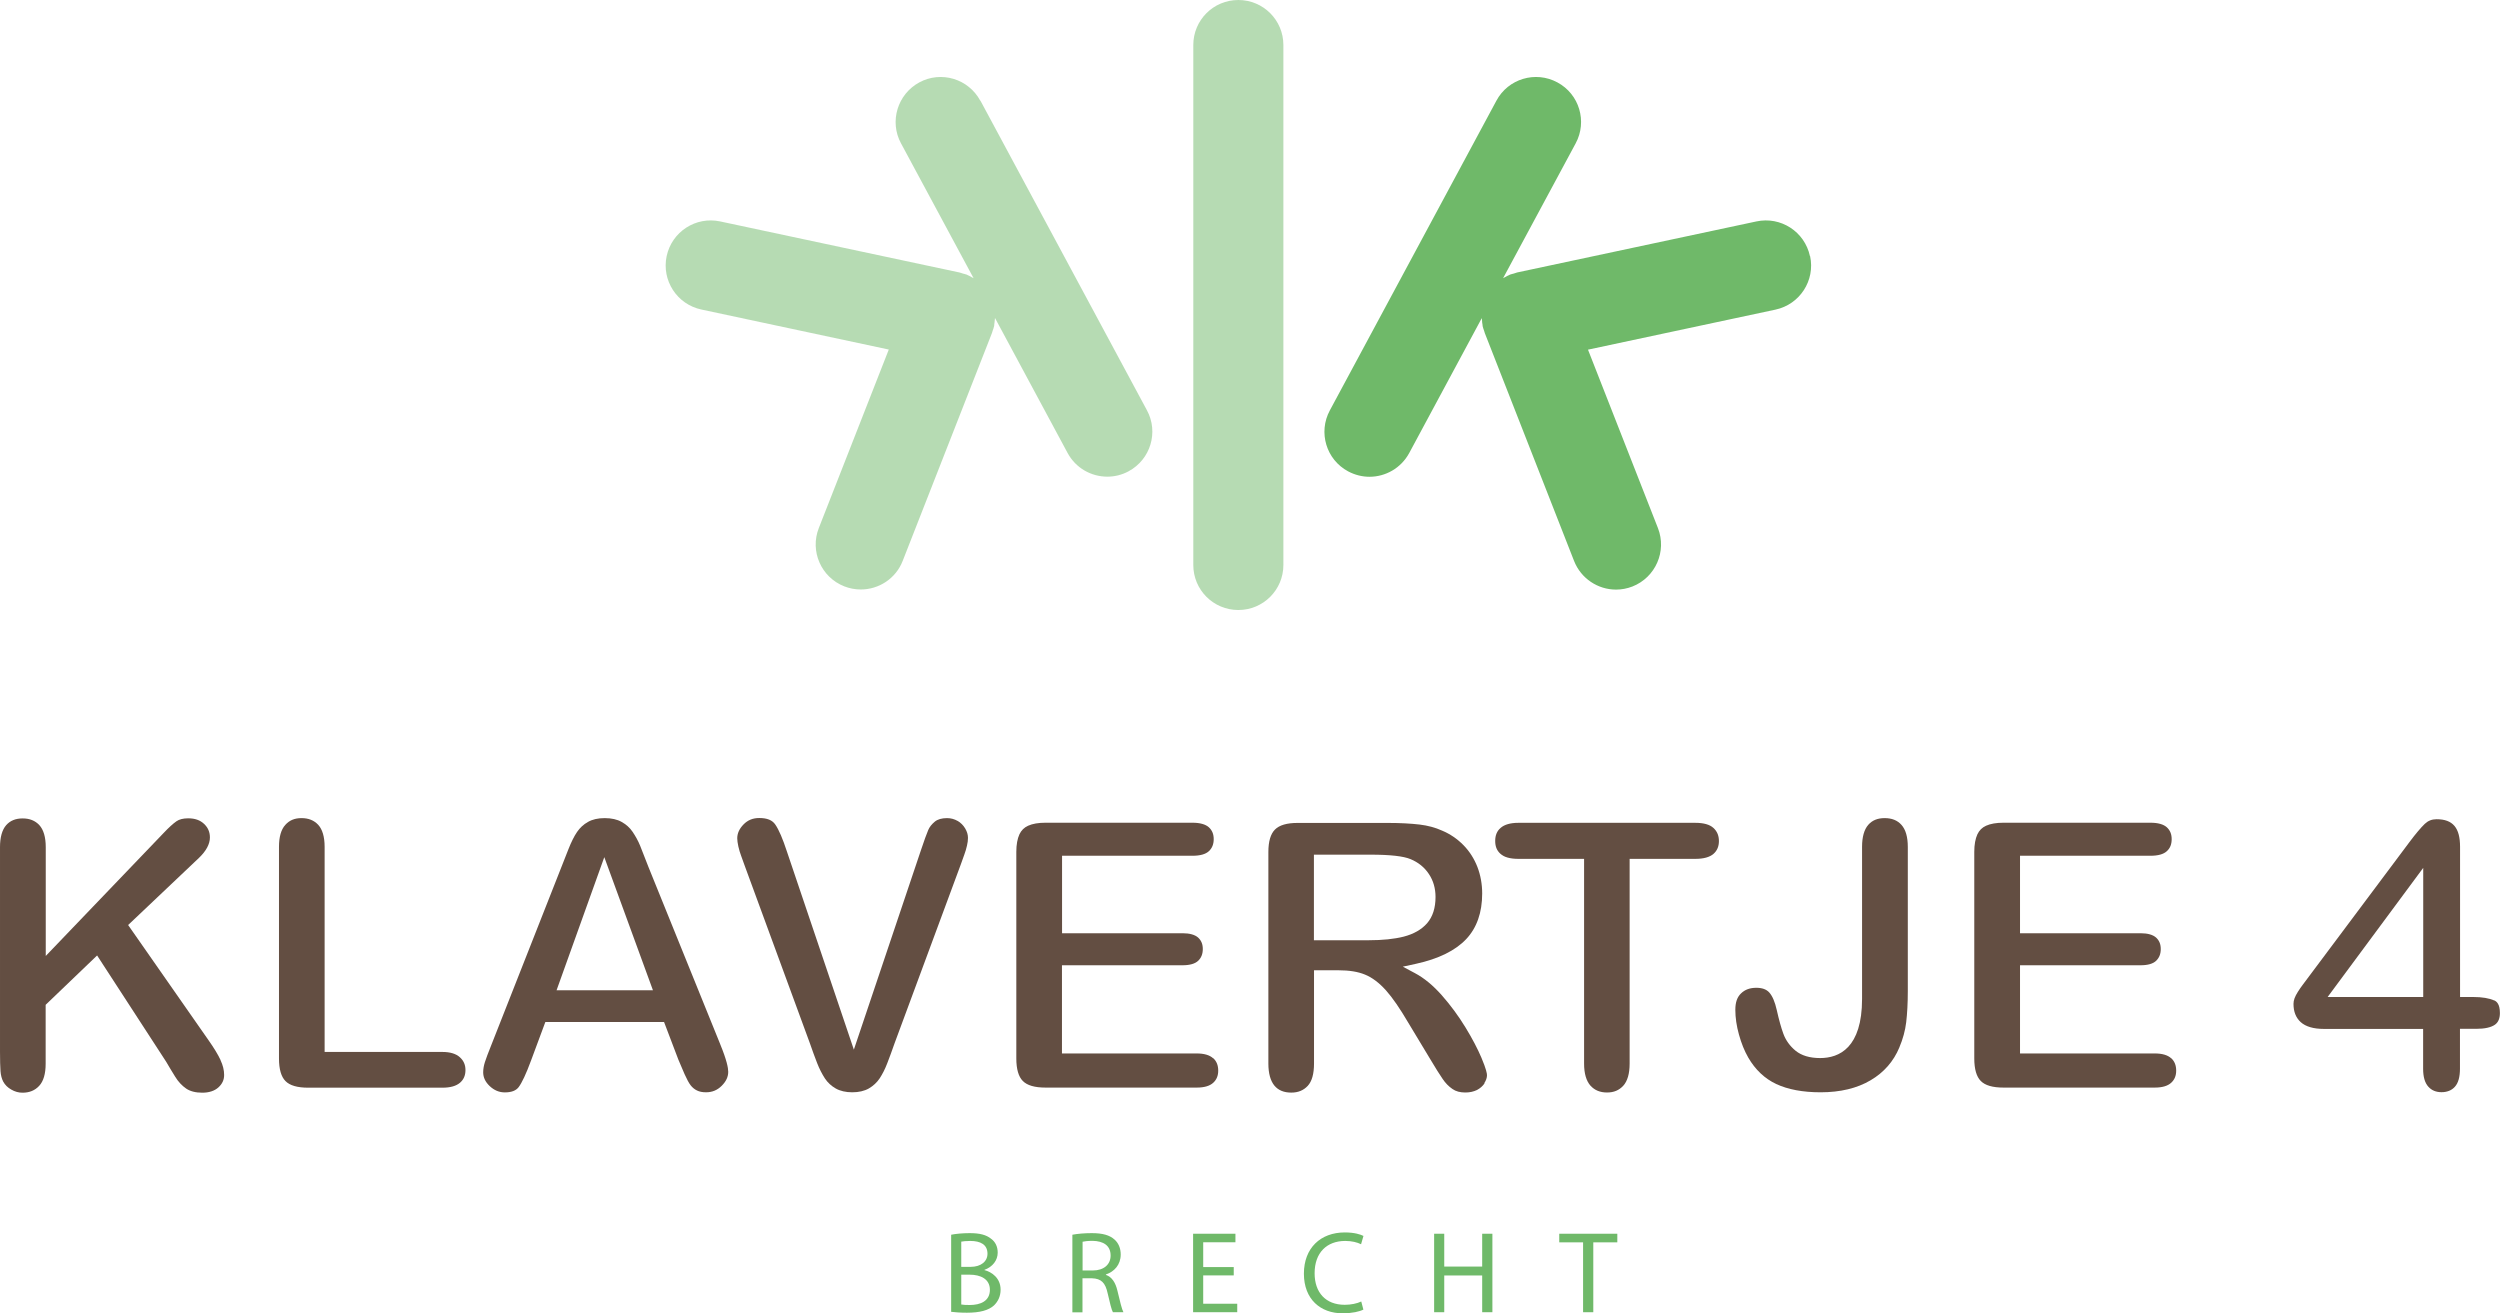 <?xml version="1.0" encoding="UTF-8"?>
<svg id="Calque_2" data-name="Calque 2" xmlns="http://www.w3.org/2000/svg" viewBox="0 0 249.75 131.2">
  <defs>
    <style>
      .cls-1 {
        opacity: .5;
      }

      .cls-1, .cls-2 {
        fill: #6fb969;
      }

      .cls-3 {
        fill: #634e42;
      }
    </style>
  </defs>
  <g id="Calque_1-2" data-name="Calque 1">
    <path class="cls-3" d="M22.03,105.89c-.26-.55-.66-1.21-1.19-1.96l-8.04-11.52,7.07-6.7c.73-.7,1.1-1.39,1.1-2.05,0-.54-.19-.98-.58-1.35-.4-.38-.92-.56-1.59-.56-.5,0-.9.1-1.18.3-.34.24-.77.63-1.27,1.16l-11.78,12.29v-10.87c0-1-.22-1.74-.64-2.2-.42-.45-.97-.67-1.67-.67s-1.24.22-1.64.67c-.41.47-.62,1.21-.62,2.2v20.42c0,.86.02,1.52.05,1.96.03.4.12.75.27,1.04.18.33.45.6.81.8.36.21.73.31,1.12.31.69,0,1.23-.22,1.66-.68.43-.46.65-1.2.65-2.21v-5.89l5.14-4.93,6.9,10.62c.27.47.57.96.91,1.51.3.49.67.88,1.09,1.17.4.27.94.41,1.61.41s1.23-.18,1.62-.54c.38-.35.56-.75.56-1.23s-.12-.97-.36-1.48Z"/>
    <path class="cls-3" d="M45.94,105.62c-.38-.35-.97-.53-1.73-.53h-11.78v-20.49c0-1-.22-1.74-.64-2.2-.42-.45-.97-.67-1.67-.67s-1.21.22-1.62.68c-.42.46-.63,1.2-.63,2.19v21.15c0,1.06.22,1.82.65,2.25.43.44,1.19.66,2.26.66h13.43c.78,0,1.37-.17,1.75-.5.37-.32.54-.74.54-1.26s-.18-.94-.56-1.28Z"/>
    <path class="cls-3" d="M71.96,104.34l-7.18-17.73c-.34-.89-.62-1.6-.83-2.12-.2-.49-.46-.96-.76-1.4-.27-.4-.64-.73-1.09-.98-.44-.25-1.01-.38-1.69-.38s-1.23.13-1.67.38c-.45.25-.81.59-1.09,1-.3.44-.58,1.01-.85,1.69l-7.75,19.68c-.28.7-.49,1.25-.61,1.63-.11.35-.17.69-.17,1.01,0,.51.21.96.65,1.38.45.42.94.63,1.51.63.66,0,1.11-.17,1.38-.52.33-.44.75-1.33,1.24-2.66l1.43-3.85h11.86l1.43,3.76c.17.42.38.9.62,1.45.23.51.43.89.62,1.13.17.21.37.38.62.5.24.12.54.18.9.18.62,0,1.13-.21,1.57-.65.44-.44.65-.89.65-1.4,0-.37-.14-1.15-.8-2.75ZM55.6,98.93l4.77-13.3,4.86,13.3h-9.63Z"/>
    <path class="cls-3" d="M95.68,82.02c-.33-.19-.68-.29-1.07-.29-.53,0-.94.12-1.22.35-.31.26-.53.53-.66.84-.16.37-.4,1.04-.72,1.99l-6.71,19.95-6.7-19.83c-.4-1.22-.78-2.12-1.15-2.66-.3-.44-.82-.65-1.6-.65-.64,0-1.15.21-1.57.64-.42.43-.63.89-.63,1.39,0,.21.04.48.11.81.08.34.17.66.28.94.12.32.24.64.35.97l6.53,17.79c.24.69.47,1.33.71,1.94.22.57.49,1.09.78,1.54.27.41.64.75,1.08,1,.44.25,1,.38,1.65.38s1.21-.13,1.65-.38c.45-.26.81-.6,1.08-1,.29-.44.55-.95.77-1.53.24-.61.47-1.26.71-1.94l6.65-17.96c.11-.32.22-.64.34-.95.11-.29.19-.58.26-.88.07-.28.1-.54.1-.78,0-.31-.09-.62-.28-.94-.19-.32-.44-.57-.78-.77Z"/>
    <path class="cls-3" d="M121.19,105.72c-.35-.32-.9-.48-1.64-.48h-13.46v-8.81h12.04c.73,0,1.25-.15,1.57-.45.31-.3.46-.68.46-1.17s-.15-.85-.46-1.14c-.32-.29-.85-.44-1.56-.44h-12.04v-7.74h13.03c.75,0,1.31-.15,1.64-.46.32-.3.48-.69.48-1.2s-.16-.88-.48-1.18c-.33-.3-.89-.46-1.64-.46h-14.69c-.71,0-1.29.1-1.73.3-.4.18-.68.46-.87.86-.2.44-.31,1.02-.31,1.75v20.64c0,1.06.22,1.82.65,2.25.43.44,1.19.66,2.26.66h15.12c.74,0,1.29-.16,1.64-.48.34-.31.5-.71.5-1.21,0-.53-.16-.94-.5-1.25Z"/>
    <path class="cls-3" d="M148.28,108.21c.18-.28.27-.54.27-.8,0-.16-.07-.59-.55-1.73-.38-.9-.92-1.93-1.61-3.06-.69-1.13-1.48-2.2-2.36-3.2-.86-.97-1.76-1.72-2.69-2.21l-1.2-.64,1.33-.29c2.24-.49,3.92-1.32,5-2.46,1.06-1.12,1.6-2.66,1.6-4.56,0-.93-.16-1.83-.48-2.66-.32-.82-.79-1.56-1.4-2.18-.61-.62-1.33-1.11-2.12-1.44-.68-.31-1.43-.51-2.26-.61-.86-.1-1.92-.16-3.14-.16h-9.05c-1.06,0-1.81.22-2.25.66-.44.44-.66,1.19-.66,2.25v21.13c0,.98.21,1.73.61,2.21.39.46.94.69,1.68.69.68,0,1.22-.22,1.64-.67.42-.45.63-1.2.63-2.23v-9.32h2.45c1.05,0,1.94.14,2.64.43.72.29,1.43.83,2.11,1.59.65.73,1.39,1.81,2.2,3.19l2.23,3.7c.52.87.93,1.53,1.23,1.96.27.4.59.73.97.99.34.24.76.35,1.29.35.44,0,.83-.09,1.16-.25.32-.17.57-.39.76-.67ZM136.74,93.93h-5.48v-8.55h5.63c2,0,3.32.15,4.03.45.77.32,1.39.82,1.83,1.49.44.66.66,1.43.66,2.29,0,1.09-.28,1.97-.84,2.62-.55.63-1.34,1.08-2.34,1.34-.95.24-2.12.36-3.49.36Z"/>
    <path class="cls-3" d="M171.17,82.71c-.37-.34-.98-.51-1.81-.51h-17.68c-.78,0-1.38.17-1.76.5-.37.31-.55.74-.55,1.31s.17.97.53,1.29c.36.33.96.5,1.78.5h6.57v20.45c0,1,.22,1.74.64,2.21.42.46.96.68,1.65.68s1.2-.22,1.62-.67c.42-.46.64-1.2.64-2.22v-20.45h6.57c.82,0,1.43-.17,1.81-.5.36-.32.54-.74.54-1.28s-.18-.97-.54-1.3Z"/>
    <path class="cls-3" d="M189.74,104.65c.36-.85.59-1.7.69-2.53.1-.85.16-1.9.16-3.12v-14.39c0-.99-.21-1.73-.63-2.2-.41-.46-.96-.68-1.68-.68s-1.24.22-1.64.67c-.41.47-.62,1.21-.62,2.2v15.19c0,4.89-2.28,5.91-4.19,5.91-1.04,0-1.86-.25-2.45-.73-.57-.47-.98-1.04-1.22-1.69-.22-.59-.44-1.39-.66-2.37-.18-.81-.43-1.4-.75-1.76-.28-.31-.7-.47-1.29-.47-.64,0-1.14.18-1.53.56-.39.37-.57.9-.57,1.64,0,.78.12,1.61.36,2.47.24.87.55,1.64.93,2.3.7,1.21,1.64,2.1,2.79,2.64,1.17.55,2.66.83,4.44.83,1.96,0,3.64-.4,4.99-1.2,1.33-.78,2.3-1.89,2.88-3.29Z"/>
    <path class="cls-3" d="M216.9,105.72c-.35-.32-.9-.48-1.64-.48h-13.46v-8.81h12.04c.72,0,1.25-.15,1.56-.45.31-.3.46-.68.46-1.17s-.15-.85-.46-1.14c-.32-.29-.85-.44-1.56-.44h-12.04v-7.74h13.03c.75,0,1.31-.15,1.64-.46.33-.3.48-.69.48-1.2s-.16-.88-.48-1.18c-.33-.3-.88-.46-1.64-.46h-14.69c-.71,0-1.29.1-1.73.3-.4.18-.68.46-.87.86-.2.44-.31,1.02-.31,1.75v20.64c0,1.06.22,1.82.65,2.25.43.44,1.19.66,2.26.66h15.12c.74,0,1.29-.16,1.64-.48.34-.31.5-.71.5-1.21,0-.53-.16-.94-.5-1.25Z"/>
    <path class="cls-3" d="M249.18,99.95c-.51-.23-1.22-.35-2.11-.35h-1.31v-15c0-1.91-.72-2.76-2.35-2.76-.46,0-.84.15-1.17.46-.39.37-.91.99-1.54,1.83l-10.62,14.2c-.18.24-.36.49-.52.75-.15.24-.27.46-.34.66-.07.19-.1.38-.1.55,0,.78.24,1.38.72,1.82.5.45,1.28.68,2.33.68h9.9v3.98c0,.8.17,1.41.52,1.79.33.37.77.55,1.32.55s1.01-.18,1.33-.54c.34-.37.51-.98.51-1.81v-3.98h1.64c.84,0,1.46-.14,1.85-.41.33-.23.5-.62.5-1.17,0-.9-.33-1.16-.58-1.27ZM242.08,99.6h-9.55l9.55-12.9v12.9Z"/>
    <g>
      <path class="cls-2" d="M95.02,123.35c.44-.09,1.14-.16,1.85-.16,1.01,0,1.66.17,2.15.57.41.3.65.77.65,1.38,0,.76-.5,1.42-1.33,1.72v.02c.74.19,1.62.8,1.62,1.96,0,.67-.27,1.19-.66,1.57-.55.5-1.43.73-2.71.73-.7,0-1.23-.05-1.57-.09v-7.71ZM96.03,126.56h.92c1.07,0,1.7-.56,1.7-1.31,0-.92-.7-1.28-1.72-1.28-.46,0-.73.04-.9.07v2.52ZM96.03,130.32c.2.04.49.05.85.05,1.05,0,2.01-.38,2.01-1.52,0-1.07-.92-1.51-2.02-1.51h-.84v2.99Z"/>
      <path class="cls-2" d="M107.13,123.35c.51-.1,1.24-.16,1.94-.16,1.08,0,1.78.2,2.27.64.4.35.62.88.62,1.49,0,1.04-.65,1.72-1.48,2v.04c.6.21.96.77,1.15,1.58.26,1.09.44,1.85.6,2.15h-1.05c-.13-.22-.3-.9-.52-1.87-.23-1.08-.65-1.49-1.57-1.52h-.95v3.4h-1.01v-7.73ZM108.14,126.92h1.04c1.08,0,1.77-.59,1.77-1.49,0-1.01-.73-1.45-1.8-1.47-.49,0-.84.05-1,.09v2.86Z"/>
      <path class="cls-2" d="M123.25,127.41h-3.05v2.83h3.4v.85h-4.41v-7.84h4.23v.85h-3.22v2.48h3.05v.84Z"/>
      <path class="cls-2" d="M136.2,130.83c-.37.19-1.12.37-2.07.37-2.21,0-3.87-1.4-3.87-3.96s1.66-4.12,4.09-4.12c.98,0,1.59.21,1.86.35l-.24.83c-.38-.19-.93-.33-1.58-.33-1.84,0-3.06,1.17-3.06,3.23,0,1.92,1.1,3.15,3.01,3.15.62,0,1.24-.13,1.65-.33l.21.8Z"/>
      <path class="cls-2" d="M144.28,123.25v3.28h3.79v-3.28h1.02v7.84h-1.02v-3.67h-3.79v3.67h-1.01v-7.84h1.01Z"/>
      <path class="cls-2" d="M158.15,124.11h-2.38v-.86h5.8v.86h-2.4v6.98h-1.02v-6.98Z"/>
    </g>
    <g>
      <path class="cls-1" d="M123.71,0c-2.49,0-4.5,2.01-4.5,4.5v51.94c0,2.49,2.01,4.5,4.5,4.5s4.5-2.01,4.5-4.5V4.5c0-2.49-2.01-4.5-4.5-4.5Z"/>
      <path class="cls-2" d="M180.81,25.58c-.52-2.43-2.91-3.98-5.34-3.46l-23.91,5.1c-.12.03-.23.08-.34.11-.12.04-.24.05-.36.1-.03.01-.05.03-.08.04-.15.06-.29.14-.43.22-.06.03-.13.06-.19.1l7.25-13.47c1.18-2.19.36-4.92-1.83-6.09-2.19-1.18-4.92-.36-6.09,1.83l-16.64,30.94c-1.18,2.19-.36,4.92,1.83,6.09.68.36,1.41.54,2.13.54,1.6,0,3.15-.86,3.97-2.37l7.25-13.48c0,.06.02.12.02.18.01.17.02.35.06.52,0,.03,0,.05,0,.08.04.18.1.34.16.51.02.07.03.13.06.2l8.92,22.77c.7,1.77,2.39,2.86,4.19,2.86.55,0,1.1-.1,1.64-.31,2.31-.91,3.45-3.52,2.55-5.83l-6.99-17.83,18.73-4c2.43-.52,3.98-2.91,3.46-5.34Z"/>
      <path class="cls-1" d="M97.93,10.06c-1.18-2.19-3.91-3.01-6.09-1.83s-3.01,3.91-1.83,6.09l7.25,13.47c-.06-.04-.13-.06-.19-.1-.14-.08-.28-.16-.43-.22-.03-.01-.05-.03-.08-.04-.12-.05-.24-.06-.36-.1-.12-.03-.22-.08-.35-.11l-23.91-5.1c-2.43-.52-4.82,1.03-5.34,3.46-.52,2.43,1.03,4.82,3.46,5.34l18.73,4-6.99,17.83c-.91,2.31.23,4.92,2.55,5.83.54.21,1.09.31,1.64.31,1.8,0,3.5-1.08,4.19-2.86l8.92-22.77c.03-.07.03-.13.06-.2.06-.17.12-.33.16-.51,0-.03,0-.05,0-.08.03-.17.04-.35.06-.52,0-.06.02-.12.02-.18l7.25,13.48c.81,1.51,2.36,2.37,3.97,2.37.72,0,1.45-.17,2.13-.54,2.19-1.18,3.01-3.91,1.83-6.09l-16.64-30.94Z"/>
    </g>
  </g>
</svg>